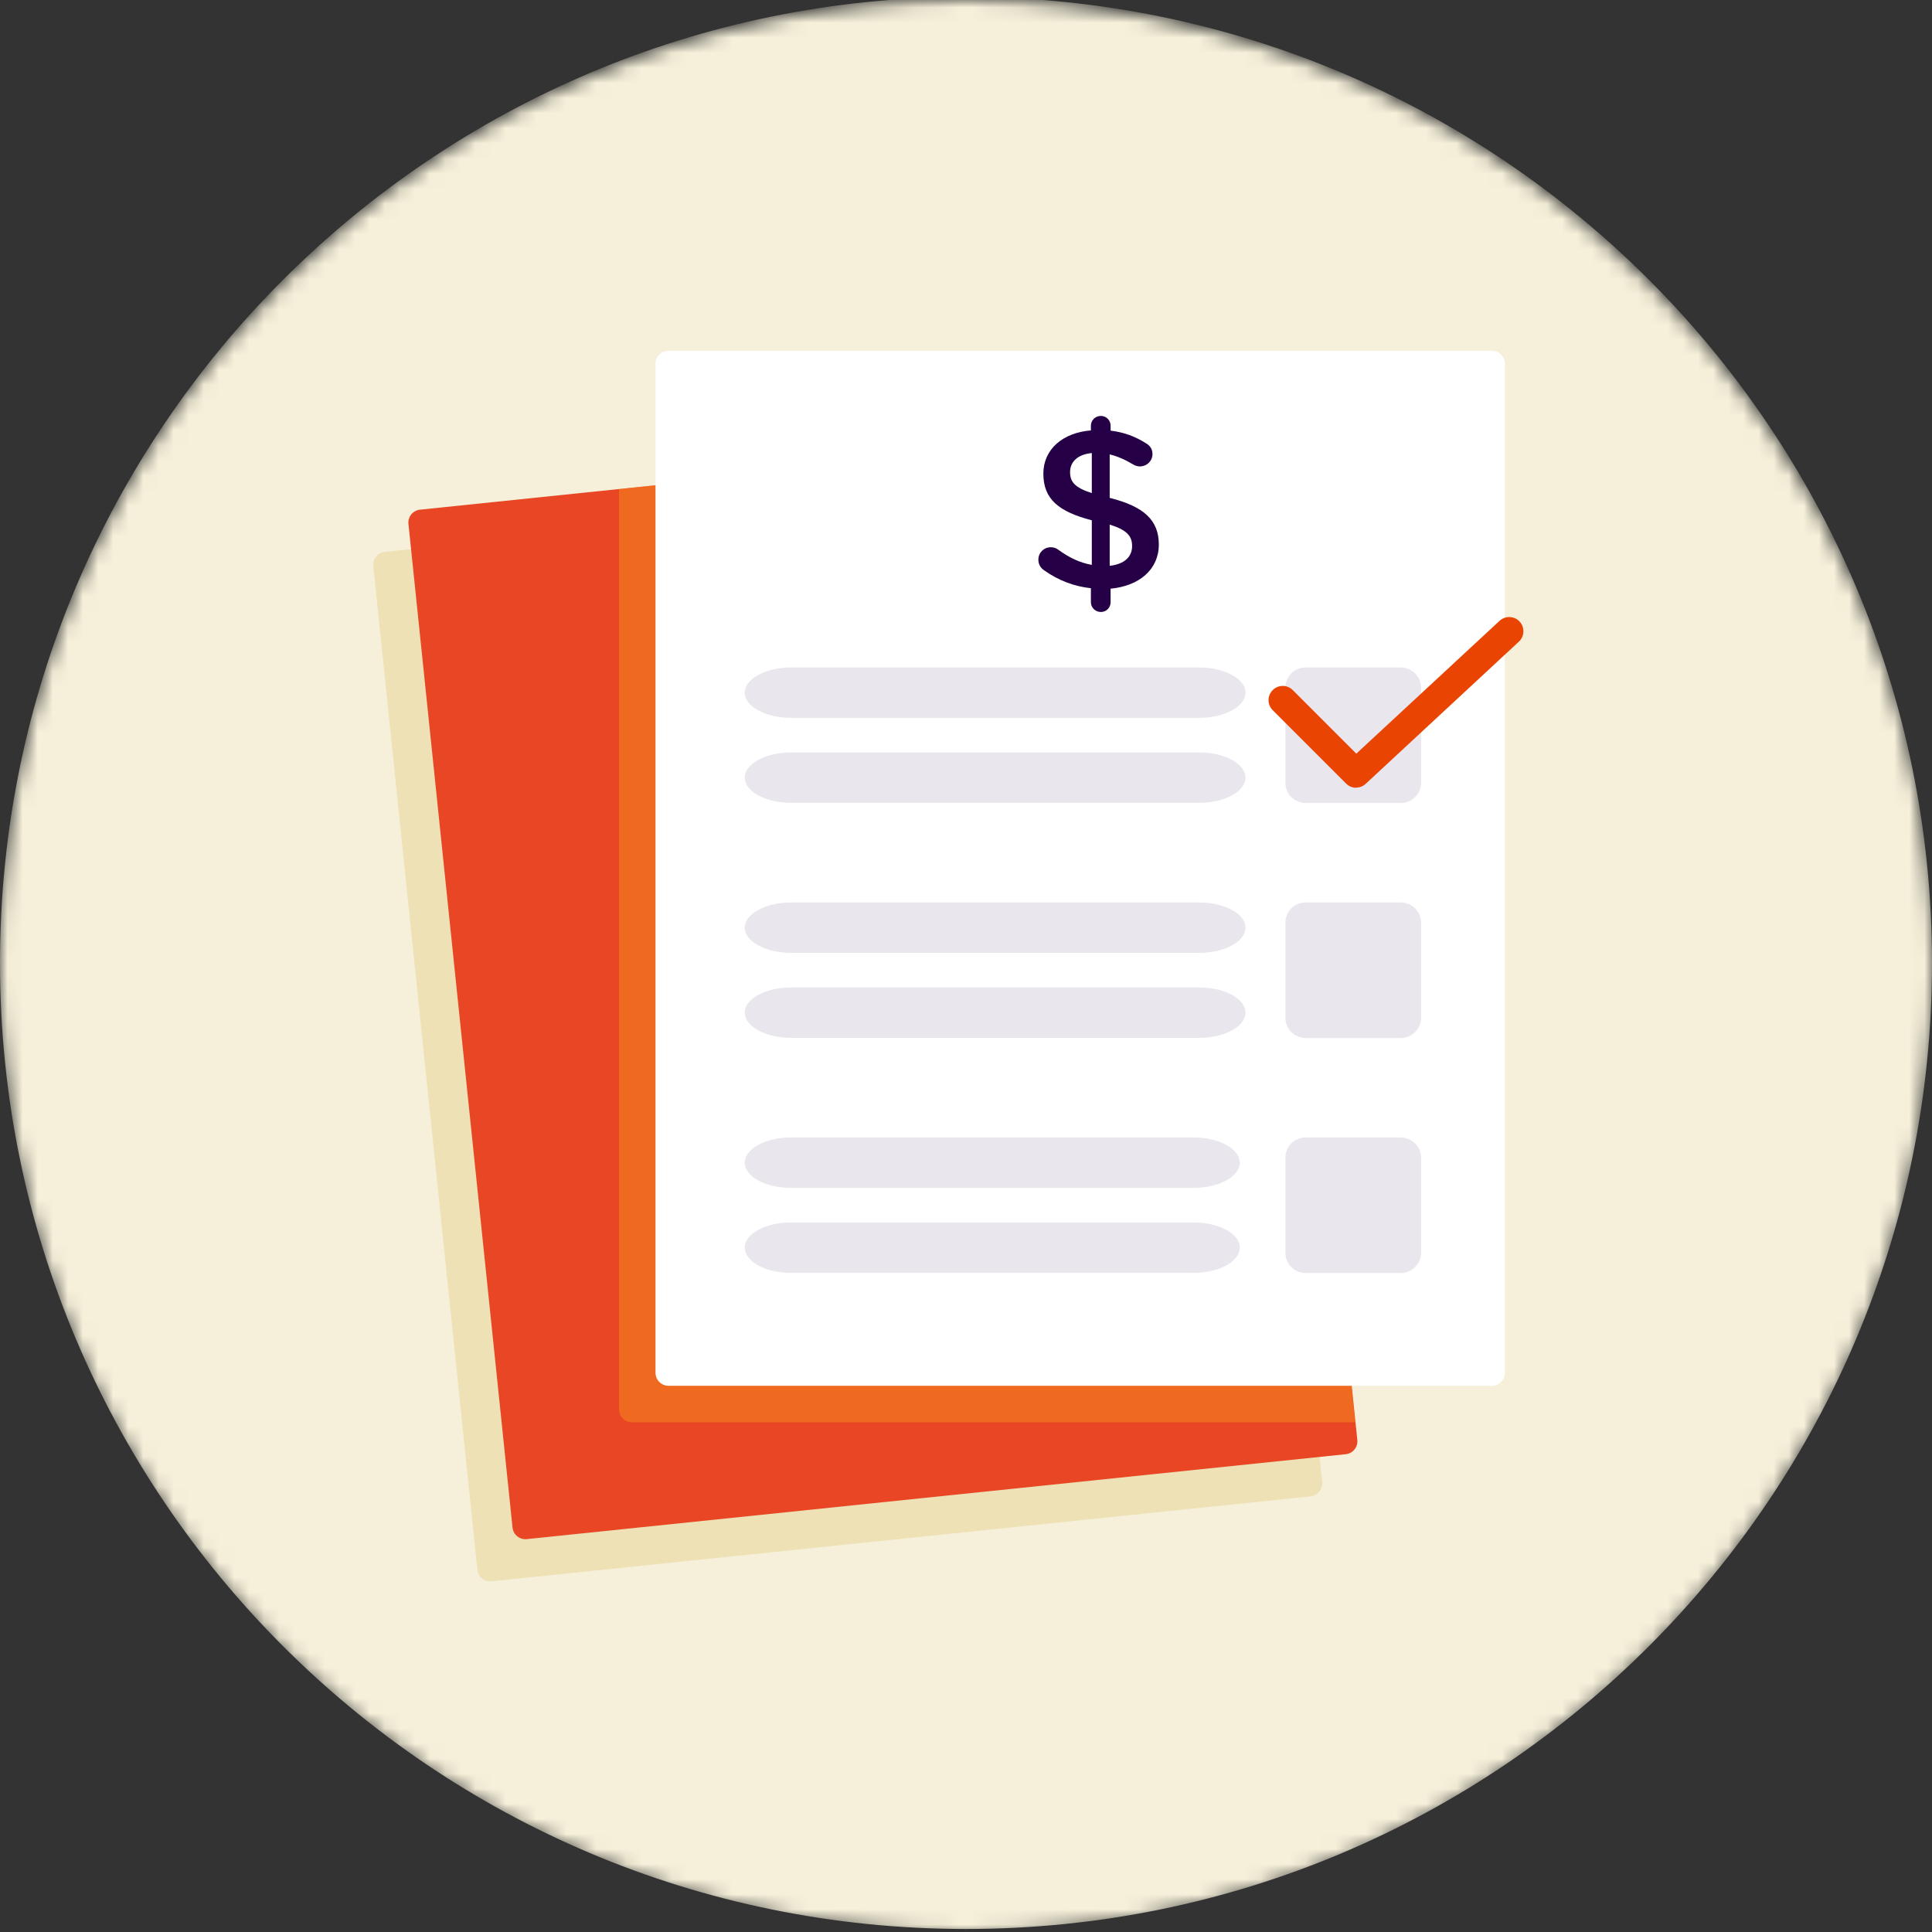 <svg width="128" height="128" viewBox="0 0 128 128" fill="none" xmlns="http://www.w3.org/2000/svg">
<rect x="0" y="0" width="128" height="128" fill="#333333" stroke="none"/>
<g clip-path="url(#clip0_3073_43014)">
<mask id="mask0_3073_43014" style="mask-type:luminance" maskUnits="userSpaceOnUse" x="0" y="0" width="128" height="129">
<path d="M64 128.001C99.346 128.001 128 99.347 128 64.001C128 28.655 99.346 0.001 64 0.001C28.654 0.001 0 28.655 0 64.001C0 99.347 28.654 128.001 64 128.001Z" fill="white"/>
</mask>
<g mask="url(#mask0_3073_43014)">
<path d="M64 127.801C99.346 127.801 128 99.147 128 63.801C128 28.455 99.346 -0.199 64 -0.199C28.654 -0.199 0 28.455 0 63.801C0 99.147 28.654 127.801 64 127.801Z" fill="#F6F0DA"/>
</g>
<path d="M79.758 30.934L25.499 36.561C25.026 36.61 24.683 37.032 24.732 37.505L31.627 103.998C31.676 104.471 32.099 104.814 32.571 104.765L86.83 99.139C87.303 99.09 87.646 98.667 87.597 98.195L80.702 31.701C80.653 31.229 80.231 30.886 79.758 30.934Z" fill="#EDE1B5"/>
<path d="M82.087 28.14L27.828 33.767C27.355 33.816 27.012 34.239 27.061 34.711L33.956 101.204C34.005 101.677 34.428 102.02 34.9 101.971L89.159 96.345C89.632 96.296 89.975 95.873 89.926 95.401L83.031 28.907C82.982 28.435 82.559 28.091 82.087 28.14Z" fill="#E84624"/>
<g style="mix-blend-mode:multiply" opacity="0.5">
<path d="M83.02 28.901C82.97 28.431 82.55 28.091 82.08 28.141L41.01 32.401V93.371C41.01 93.841 41.39 94.231 41.87 94.231H89.79L83.02 28.911V28.901Z" fill="#F78C1E"/>
</g>
<path d="M98.84 23.241H44.29C43.815 23.241 43.43 23.626 43.43 24.101V90.951C43.43 91.426 43.815 91.811 44.29 91.811H98.84C99.315 91.811 99.7 91.426 99.7 90.951V24.101C99.7 23.626 99.315 23.241 98.84 23.241Z" fill="white"/>
<path d="M86.5 75.361H92.8C93.54 75.361 94.15 75.961 94.15 76.701V83.001C94.15 83.741 93.55 84.341 92.8 84.341H86.5C85.76 84.341 85.16 83.741 85.16 83.001V76.701C85.16 75.961 85.76 75.361 86.5 75.361Z" fill="#E9E7ED"/>
<path d="M79.08 80.991C80.76 80.991 82.14 81.741 82.14 82.661C82.14 83.581 80.76 84.331 79.08 84.331H52.4C50.72 84.331 49.34 83.581 49.34 82.661C49.34 81.741 50.72 80.991 52.4 80.991H79.08Z" fill="#E9E7ED"/>
<path d="M79.08 75.361C80.76 75.361 82.14 76.111 82.14 77.031C82.14 77.951 80.76 78.701 79.08 78.701H52.4C50.72 78.701 49.34 77.951 49.34 77.031C49.34 76.111 50.72 75.361 52.4 75.361H79.08Z" fill="#E9E7ED"/>
<path d="M86.5 59.791H92.8C93.54 59.791 94.15 60.391 94.15 61.131V67.431C94.15 68.171 93.55 68.771 92.8 68.771H86.5C85.76 68.771 85.16 68.171 85.16 67.431V61.131C85.16 60.391 85.76 59.791 86.5 59.791Z" fill="#E9E7ED"/>
<path d="M79.44 65.421C81.13 65.421 82.52 66.171 82.52 67.091C82.52 68.011 81.13 68.761 79.44 68.761H52.42C50.73 68.761 49.34 68.011 49.34 67.091C49.34 66.171 50.73 65.421 52.42 65.421H79.44Z" fill="#E9E7ED"/>
<path d="M79.44 59.791C81.13 59.791 82.52 60.541 82.52 61.461C82.52 62.381 81.13 63.131 79.44 63.131H52.42C50.73 63.131 49.34 62.381 49.34 61.461C49.34 60.541 50.73 59.791 52.42 59.791H79.44Z" fill="#E9E7ED"/>
<path d="M86.5 44.221H92.8C93.54 44.221 94.15 44.821 94.15 45.561V51.861C94.15 52.601 93.55 53.201 92.8 53.201H86.5C85.76 53.201 85.16 52.601 85.16 51.861V45.561C85.16 44.821 85.76 44.221 86.5 44.221Z" fill="#E9E7ED"/>
<path d="M79.44 49.851C81.13 49.851 82.52 50.601 82.52 51.521C82.52 52.441 81.13 53.191 79.44 53.191H52.42C50.73 53.191 49.34 52.441 49.34 51.521C49.34 50.601 50.73 49.851 52.42 49.851H79.44Z" fill="#E9E7ED"/>
<path d="M79.44 44.221C81.13 44.221 82.52 44.971 82.52 45.891C82.52 46.811 81.13 47.561 79.44 47.561H52.42C50.73 47.561 49.34 46.811 49.34 45.891C49.34 44.971 50.73 44.221 52.42 44.221H79.44Z" fill="#E9E7ED"/>
<path d="M89.85 52.191C89.61 52.191 89.37 52.101 89.18 51.911L84.32 47.051C83.95 46.681 83.95 46.091 84.32 45.721C84.69 45.351 85.28 45.351 85.65 45.721L89.86 49.931L99.35 41.131C99.73 40.781 100.33 40.801 100.68 41.181C101.03 41.561 101.01 42.161 100.63 42.511L90.48 51.931C90.3 52.101 90.07 52.181 89.84 52.181" fill="#EA4403"/>
<path d="M72.275 28.201C72.275 27.841 72.575 27.556 72.935 27.556C73.295 27.556 73.58 27.841 73.58 28.201V28.531C74.465 28.636 75.215 28.921 75.905 29.356C76.145 29.491 76.355 29.716 76.355 30.076C76.355 30.541 75.98 30.901 75.515 30.901C75.365 30.901 75.215 30.856 75.065 30.766C74.54 30.451 74.03 30.226 73.52 30.106V32.986C75.8 33.556 76.775 34.471 76.775 36.076C76.775 37.726 75.485 38.821 73.58 39.001V39.901C73.58 40.261 73.295 40.546 72.935 40.546C72.575 40.546 72.275 40.261 72.275 39.901V38.971C71.15 38.851 70.115 38.446 69.2 37.801C68.945 37.636 68.795 37.396 68.795 37.081C68.795 36.616 69.155 36.256 69.62 36.256C69.8 36.256 69.98 36.316 70.115 36.421C70.82 36.931 71.51 37.276 72.335 37.426V34.471C70.145 33.901 69.125 33.076 69.125 31.381C69.125 29.776 70.4 28.666 72.275 28.516V28.201ZM75.005 36.181C75.005 35.521 74.675 35.116 73.52 34.756V37.486C74.48 37.381 75.005 36.901 75.005 36.181ZM70.895 31.276C70.895 31.906 71.18 32.296 72.335 32.671V30.016C71.375 30.106 70.895 30.616 70.895 31.276Z" fill="#260046"/>
</g>
<defs>
<clipPath id="clip0_3073_43014">
<rect width="128" height="128.001" fill="white"/>
</clipPath>
</defs>
</svg>
